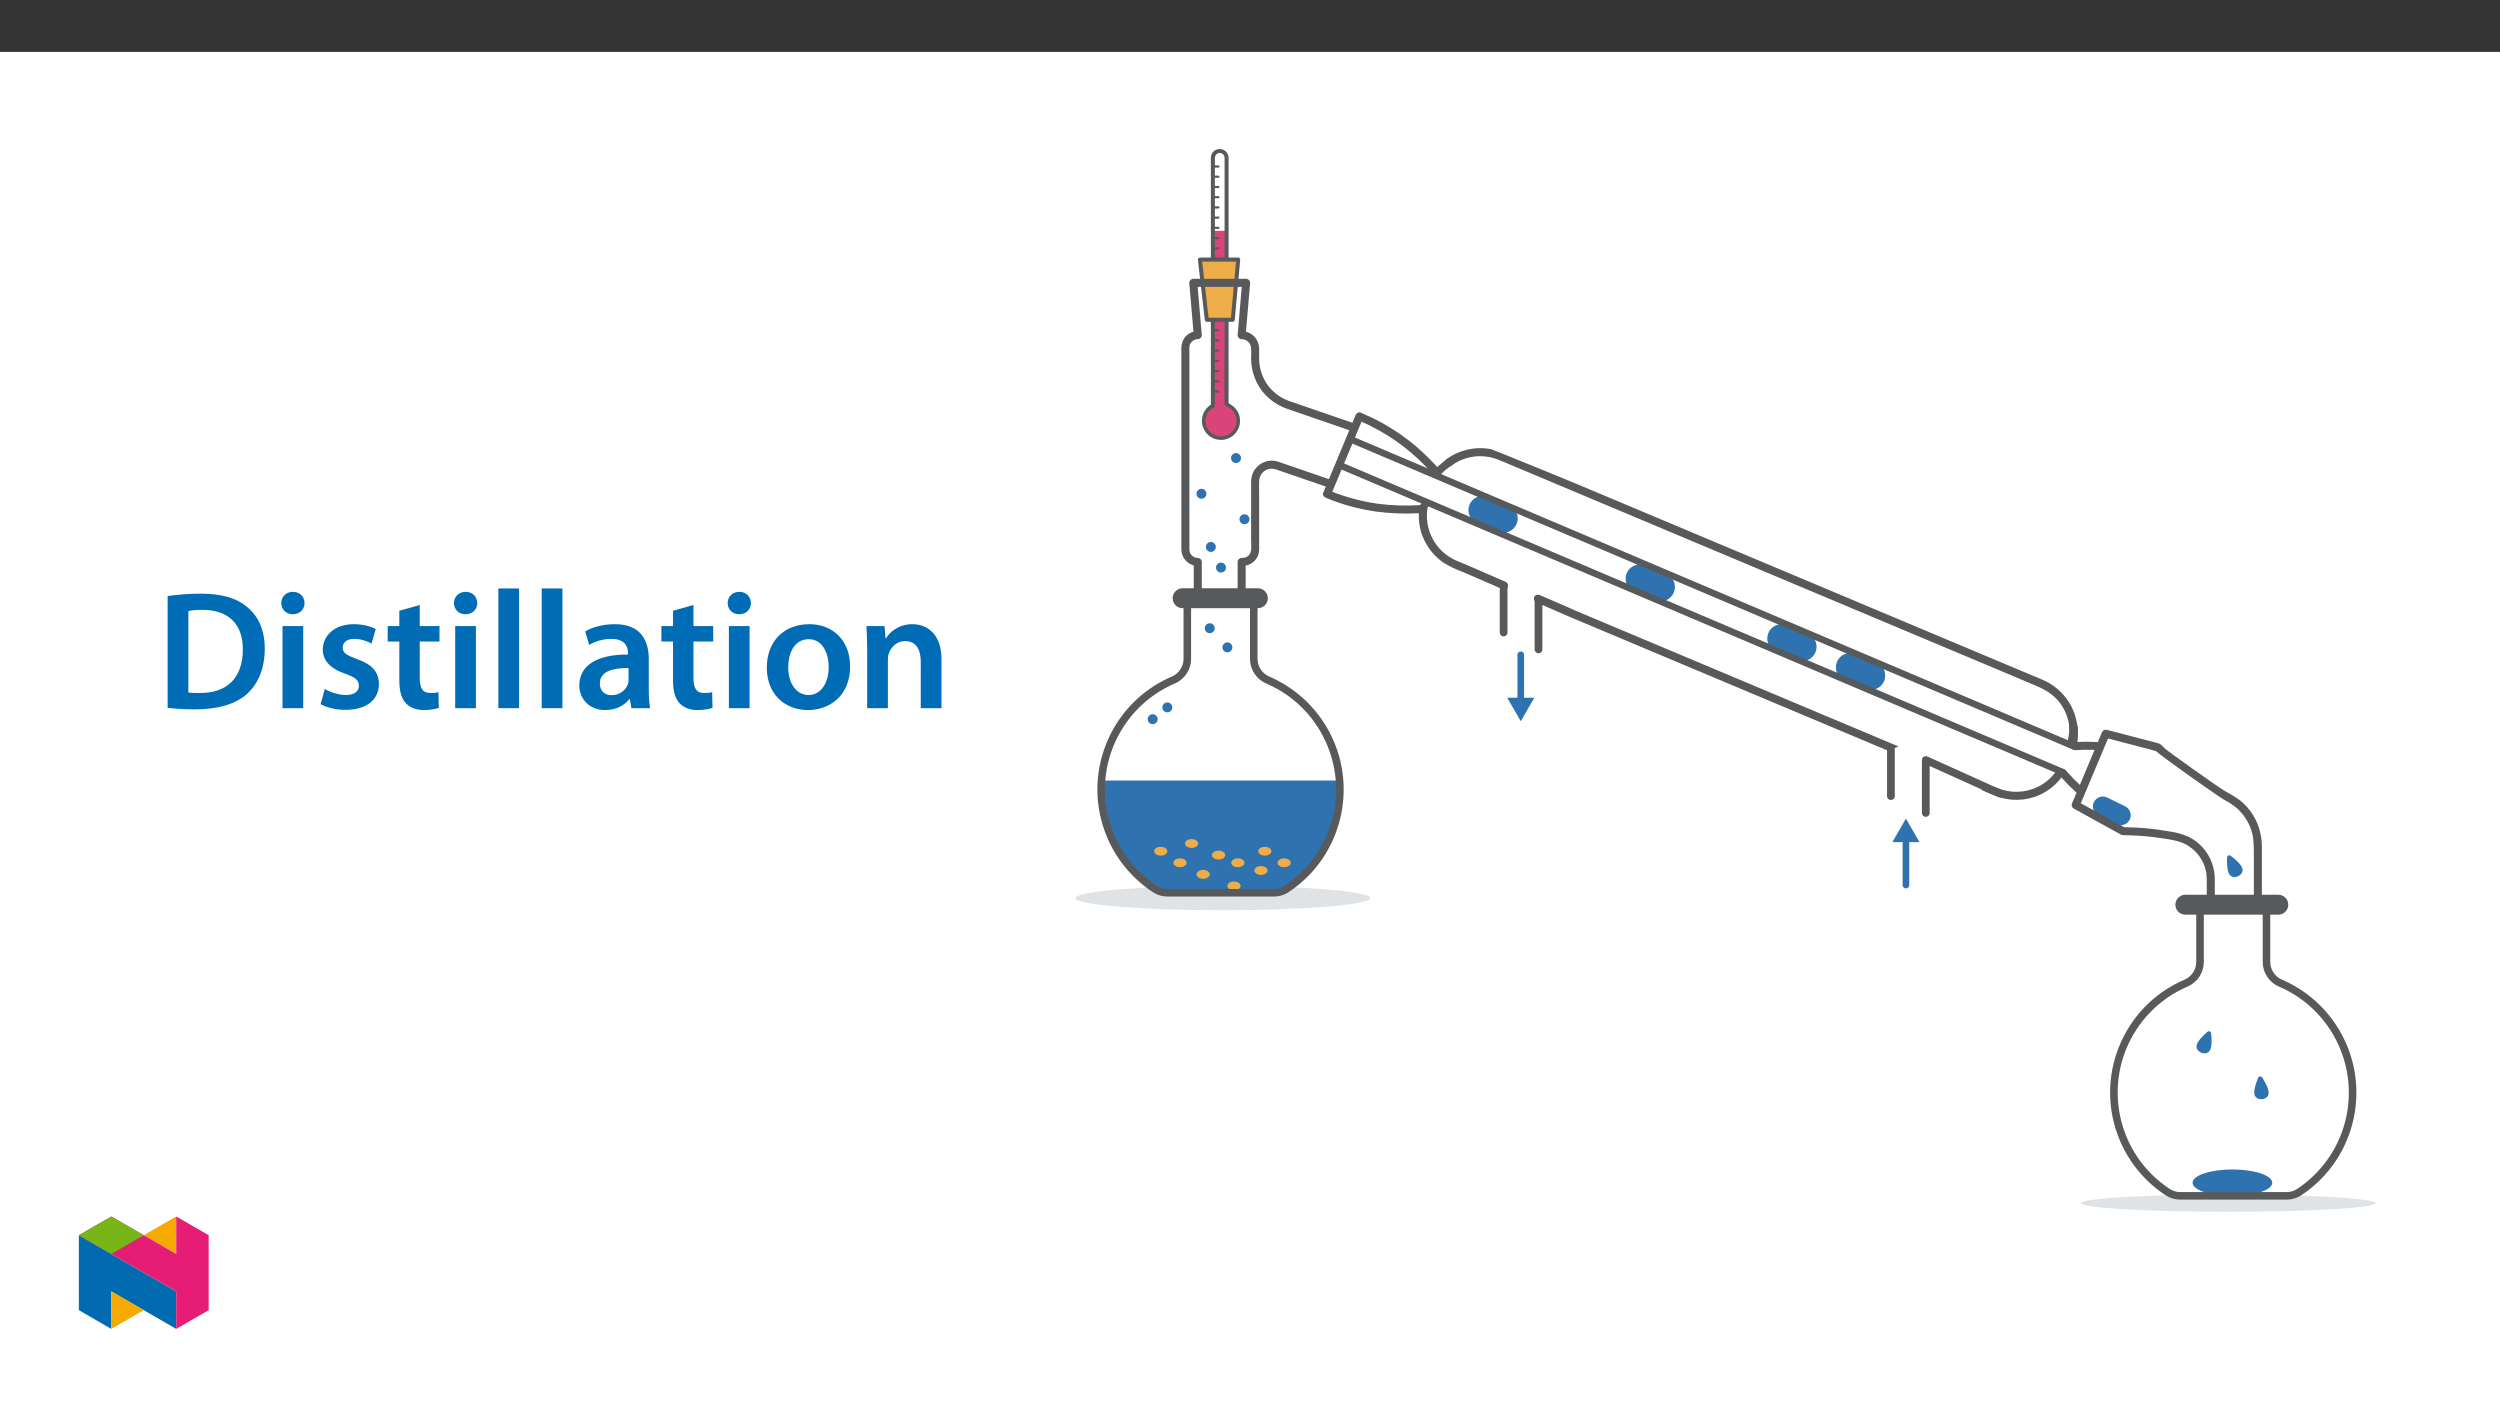 ﻿<?xml version="1.0" encoding="utf-8"?>
<svg xmlns="http://www.w3.org/2000/svg" xmlns:xlink="http://www.w3.org/1999/xlink" viewBox="0 0 960 540" version="1.1">
  <rect x="0" y="0" width="960" height="540" fill="#333333" stroke="none"/>
  <defs>
    <g>
      <symbol overflow="visible" id="glyph0-0">
        <path style="stroke:none;" d="M 0 0 L 32.375 0 L 32.375 -45.328 L 0 -45.328 Z M 16.188 -25.578 L 5.188 -42.094 L 27.188 -42.094 Z M 18.125 -22.656 L 29.141 -39.172 L 29.141 -6.156 Z M 5.188 -3.234 L 16.188 -19.75 L 27.188 -3.234 Z M 3.234 -39.172 L 14.25 -22.656 L 3.234 -6.156 Z M 3.234 -39.172 " />
      </symbol>
      <symbol overflow="visible" id="glyph0-1">
        <path style="stroke:none;" d="M 4.594 -0.125 C 7.25 0.188 10.75 0.453 15.344 0.453 C 23.828 0.453 30.75 -1.547 35.094 -5.5 C 39.234 -9.266 41.891 -15.016 41.891 -22.859 C 41.891 -30.234 39.297 -35.484 35.031 -38.922 C 31.016 -42.281 25.453 -43.969 17.281 -43.969 C 12.562 -43.969 8.156 -43.578 4.594 -43.062 Z M 12.562 -37.297 C 13.734 -37.562 15.469 -37.75 18 -37.75 C 27.969 -37.75 33.547 -32.188 33.469 -22.594 C 33.469 -11.531 27.328 -5.766 16.969 -5.828 C 15.344 -5.828 13.656 -5.828 12.562 -6.016 Z M 12.562 -37.297 " />
      </symbol>
      <symbol overflow="visible" id="glyph0-2">
        <path style="stroke:none;" d="M 12.234 0 L 12.234 -31.531 L 4.281 -31.531 L 4.281 0 Z M 8.281 -44.672 C 5.641 -44.672 3.812 -42.797 3.812 -40.344 C 3.812 -38.016 5.562 -36.062 8.219 -36.062 C 11 -36.062 12.75 -38.016 12.75 -40.344 C 12.688 -42.797 11 -44.672 8.281 -44.672 Z M 8.281 -44.672 " />
      </symbol>
      <symbol overflow="visible" id="glyph0-3">
        <path style="stroke:none;" d="M 2.328 -1.547 C 4.656 -0.266 8.094 0.641 11.906 0.641 C 20.266 0.641 24.734 -3.5 24.734 -9.266 C 24.672 -13.922 22.078 -16.828 16.312 -18.844 C 12.297 -20.328 10.812 -21.234 10.812 -23.25 C 10.812 -25.188 12.375 -26.609 15.219 -26.609 C 18 -26.609 20.594 -25.578 21.891 -24.797 L 23.5 -30.375 C 21.625 -31.406 18.578 -32.25 15.094 -32.25 C 7.766 -32.25 3.172 -27.969 3.172 -22.406 C 3.172 -18.641 5.703 -15.281 11.844 -13.203 C 15.734 -11.781 17.031 -10.75 17.031 -8.609 C 17.031 -6.547 15.469 -5.047 11.984 -5.047 C 9.125 -5.047 5.703 -6.281 3.953 -7.375 Z M 2.328 -1.547 " />
      </symbol>
      <symbol overflow="visible" id="glyph0-4">
        <path style="stroke:none;" d="M 5.562 -37.422 L 5.562 -31.531 L 1.094 -31.531 L 1.094 -25.578 L 5.562 -25.578 L 5.562 -10.75 C 5.562 -6.609 6.344 -3.688 8.094 -1.875 C 9.578 -0.266 11.984 0.719 14.953 0.719 C 17.422 0.719 19.547 0.328 20.719 -0.125 L 20.594 -6.156 C 19.688 -5.891 18.906 -5.828 17.484 -5.828 C 14.438 -5.828 13.406 -7.766 13.406 -11.656 L 13.406 -25.578 L 20.984 -25.578 L 20.984 -31.531 L 13.406 -31.531 L 13.406 -39.625 Z M 5.562 -37.422 " />
      </symbol>
      <symbol overflow="visible" id="glyph0-5">
        <path style="stroke:none;" d="M 4.281 0 L 12.234 0 L 12.234 -45.969 L 4.281 -45.969 Z M 4.281 0 " />
      </symbol>
      <symbol overflow="visible" id="glyph0-6">
        <path style="stroke:none;" d="M 28.75 -18.906 C 28.75 -25.828 25.828 -32.25 15.734 -32.25 C 10.75 -32.25 6.672 -30.891 4.344 -29.469 L 5.891 -24.281 C 8.031 -25.641 11.266 -26.609 14.375 -26.609 C 19.938 -26.609 20.781 -23.188 20.781 -21.109 L 20.781 -20.594 C 9.125 -20.656 2.078 -16.578 2.078 -8.672 C 2.078 -3.891 5.641 0.719 11.984 0.719 C 16.125 0.719 19.422 -1.031 21.297 -3.5 L 21.5 -3.5 L 22.078 0 L 29.266 0 C 28.875 -1.938 28.75 -4.734 28.75 -7.578 Z M 20.984 -11.078 C 20.984 -10.484 20.984 -9.906 20.781 -9.328 C 20 -7.062 17.734 -4.984 14.5 -4.984 C 11.984 -4.984 9.969 -6.406 9.969 -9.516 C 9.969 -14.312 15.344 -15.469 20.984 -15.406 Z M 20.984 -11.078 " />
      </symbol>
      <symbol overflow="visible" id="glyph0-7">
        <path style="stroke:none;" d="M 18.578 -32.25 C 9.062 -32.25 2.266 -25.906 2.266 -15.547 C 2.266 -5.375 9.188 0.719 18.062 0.719 C 26.094 0.719 34.25 -4.469 34.25 -16.062 C 34.25 -25.641 27.969 -32.25 18.578 -32.25 Z M 18.391 -26.484 C 23.828 -26.484 26.031 -20.781 26.031 -15.859 C 26.031 -9.453 22.859 -5.047 18.328 -5.047 C 13.531 -5.047 10.484 -9.641 10.484 -15.734 C 10.484 -20.984 12.75 -26.484 18.391 -26.484 Z M 18.391 -26.484 " />
      </symbol>
      <symbol overflow="visible" id="glyph0-8">
        <path style="stroke:none;" d="M 4.281 0 L 12.234 0 L 12.234 -18.578 C 12.234 -19.484 12.375 -20.469 12.625 -21.109 C 13.469 -23.5 15.672 -25.766 18.844 -25.766 C 23.188 -25.766 24.859 -22.344 24.859 -17.812 L 24.859 0 L 32.828 0 L 32.828 -18.719 C 32.828 -28.688 27.125 -32.25 21.625 -32.25 C 16.375 -32.25 12.953 -29.266 11.531 -26.812 L 11.328 -26.812 L 10.938 -31.531 L 4.016 -31.531 C 4.141 -28.812 4.281 -25.766 4.281 -22.141 Z M 4.281 0 " />
      </symbol>
    </g>
    <clipPath id="clip1">
      <path d="M 412.973 340 L 527 340 L 527 350 L 412.973 350 Z M 412.973 340 " />
    </clipPath>
    <clipPath id="clip2">
      <path d="M 799 458 L 912.207 458 L 912.207 465.328 L 799 465.328 Z M 799 458 " />
    </clipPath>
    <clipPath id="clip3">
      <path d="M 464 57.223 L 472 57.223 L 472 157 L 464 157 Z M 464 57.223 " />
    </clipPath>
    <clipPath id="clip4">
      <path d="M 30.277 474 L 68 474 L 68 510.301 L 30.277 510.301 Z M 30.277 474 " />
    </clipPath>
    <clipPath id="clip5">
      <path d="M 42 495 L 56 495 L 56 510.301 L 42 510.301 Z M 42 495 " />
    </clipPath>
    <clipPath id="clip6">
      <path d="M 55 467.125 L 68 467.125 L 68 482 L 55 482 Z M 55 467.125 " />
    </clipPath>
    <clipPath id="clip7">
      <path d="M 30.277 467.125 L 80.133 467.125 L 80.133 510.301 L 30.277 510.301 Z M 30.277 467.125 " />
    </clipPath>
    <clipPath id="clip8">
      <path d="M 30.277 467.125 L 56 467.125 L 56 482 L 30.277 482 Z M 30.277 467.125 " />
    </clipPath>
  </defs>
  <g id="surface1">
    <path style=" stroke:none;fill-rule:nonzero;fill:rgb(100%,100%,100%);fill-opacity:1;" d="M 0 559.926 L 960 559.926 L 960 19.926 L 0 19.926 Z M 0 559.926 " />
    <g clip-path="url(#clip1)" clip-rule="nonzero">
      <path style=" stroke:none;fill-rule:nonzero;fill:rgb(87.5%,89%,89.799%);fill-opacity:1;" d="M 469.562 340.191 C 500.816 340.191 526.152 342.281 526.152 344.863 C 526.152 347.441 500.816 349.531 469.562 349.531 C 438.309 349.531 412.973 347.441 412.973 344.863 C 412.973 342.281 438.309 340.191 469.562 340.191 " />
    </g>
    <g clip-path="url(#clip2)" clip-rule="nonzero">
      <path style=" stroke:none;fill-rule:nonzero;fill:rgb(87.5%,89%,89.799%);fill-opacity:1;" d="M 855.617 458.715 C 886.871 458.715 912.207 460.195 912.207 462.023 C 912.207 463.848 886.871 465.328 855.617 465.328 C 824.363 465.328 799.027 463.848 799.027 462.023 C 799.027 460.195 824.363 458.715 855.617 458.715 " />
    </g>
    <path style=" stroke:none;fill-rule:nonzero;fill:rgb(17.999%,45.099%,68.599%);fill-opacity:1;" d="M 804.051 308.016 C 804.977 306.117 807.266 305.332 809.168 306.258 L 816.039 309.617 C 817.938 310.543 818.727 312.836 817.797 314.73 C 816.871 316.629 814.582 317.418 812.684 316.492 L 805.809 313.133 C 803.91 312.207 803.121 309.914 804.051 308.016 " />
    <path style=" stroke:none;fill-rule:nonzero;fill:rgb(17.999%,45.099%,68.599%);fill-opacity:1;" d="M 564.273 193.844 C 565.406 191.012 568.625 189.633 571.457 190.766 L 579.348 193.926 C 582.18 195.059 583.559 198.273 582.426 201.105 C 581.293 203.938 578.078 205.316 575.242 204.184 L 567.352 201.027 C 564.52 199.891 563.141 196.676 564.273 193.844 " />
    <path style=" stroke:none;fill-rule:nonzero;fill:rgb(17.999%,45.099%,68.599%);fill-opacity:1;" d="M 624.625 220.195 C 625.758 217.359 628.973 215.984 631.805 217.117 L 639.699 220.273 C 642.531 221.41 643.91 224.621 642.773 227.457 C 641.641 230.289 638.426 231.668 635.594 230.535 L 627.699 227.375 C 624.867 226.242 623.492 223.027 624.625 220.195 " />
    <path style=" stroke:none;fill-rule:nonzero;fill:rgb(17.999%,45.099%,68.599%);fill-opacity:1;" d="M 679.023 243.145 C 680.156 240.309 683.375 238.934 686.207 240.066 L 694.098 243.223 C 696.93 244.355 698.309 247.574 697.176 250.406 C 696.043 253.238 692.828 254.617 689.992 253.484 L 682.102 250.324 C 679.27 249.191 677.891 245.977 679.023 243.145 " />
    <path style=" stroke:none;fill-rule:nonzero;fill:rgb(17.999%,45.099%,68.599%);fill-opacity:1;" d="M 705.375 254.195 C 706.508 251.359 709.723 249.984 712.555 251.117 L 720.449 254.273 C 723.281 255.41 724.66 258.621 723.523 261.457 C 722.391 264.289 719.176 265.668 716.344 264.535 L 708.449 261.375 C 705.617 260.242 704.242 257.027 705.375 254.195 " />
    <path style=" stroke:none;fill-rule:nonzero;fill:rgb(17.999%,45.099%,68.599%);fill-opacity:1;" d="M 857.25 449.074 C 865.699 449.074 872.551 451.359 872.551 454.176 C 872.551 456.992 865.699 459.277 857.25 459.277 C 848.801 459.277 841.949 456.992 841.949 454.176 C 841.949 451.359 848.801 449.074 857.25 449.074 " />
    <path style="fill:none;stroke-width:3;stroke-linecap:round;stroke-linejoin:miter;stroke:rgb(34.499%,34.9%,35.699%);stroke-opacity:1;stroke-miterlimit:10;" d="M -0.002 0.002 L 327.627 -139.102 " transform="matrix(0.85,0,0,-0.85,518.275,168.533)" />
    <path style="fill:none;stroke-width:3;stroke-linecap:round;stroke-linejoin:miter;stroke:rgb(34.499%,34.9%,35.699%);stroke-opacity:1;stroke-miterlimit:10;" d="M 0.002 -0.002 L 326.56 -138.646 " transform="matrix(0.85,0,0,-0.85,514.58,178.694)" />
    <path style="fill:none;stroke-width:3.5;stroke-linecap:round;stroke-linejoin:miter;stroke:rgb(34.499%,34.9%,35.699%);stroke-opacity:1;stroke-miterlimit:10;" d="M -0.002 0.001 L -0.002 -21.19 " transform="matrix(0.85,0,0,-0.85,726.111,287.692)" />
    <path style="fill:none;stroke-width:3.5;stroke-linecap:round;stroke-linejoin:miter;stroke:rgb(34.499%,34.9%,35.699%);stroke-opacity:1;stroke-miterlimit:10;" d="M -0.001 -0.001 L -0.001 -22.823 " transform="matrix(0.85,0,0,-0.85,739.505,292.773)" />
    <path style="fill:none;stroke-width:3.5;stroke-linecap:round;stroke-linejoin:miter;stroke:rgb(34.499%,34.9%,35.699%);stroke-opacity:1;stroke-miterlimit:10;" d="M 0.001 0.001 L 0.001 -21.19 " transform="matrix(0.85,0,0,-0.85,577.393,224.879)" />
    <path style="fill:none;stroke-width:3.5;stroke-linecap:round;stroke-linejoin:miter;stroke:rgb(34.499%,34.9%,35.699%);stroke-opacity:1;stroke-miterlimit:10;" d="M -0.002 -0.001 L -0.002 -22.823 " transform="matrix(0.85,0,0,-0.85,590.787,229.96)" />
    <path style="fill:none;stroke-width:3.5;stroke-linecap:round;stroke-linejoin:miter;stroke:rgb(34.499%,34.9%,35.699%);stroke-opacity:1;stroke-miterlimit:10;" d="M -0.001 0.001 L 33.689 -15.215 " transform="matrix(0.85,0,0,-0.85,739.505,291.849)" />
    <path style=" stroke:none;fill-rule:nonzero;fill:rgb(34.499%,34.9%,35.699%);fill-opacity:1;" d="M 555.348 176.434 L 551.566 179.59 L 552.57 183.066 C 552.57 183.066 553.383 181.48 557.77 178.469 C 562.152 175.461 556.859 175.559 555.348 176.434 " />
    <path style=" stroke:none;fill-rule:nonzero;fill:rgb(34.499%,34.9%,35.699%);fill-opacity:1;" d="M 794.461 277.941 C 794.715 280.125 794.562 282.336 794.004 284.457 C 793.082 287.23 797.699 285.383 797.699 285.383 C 797.699 285.383 798.355 280.664 797.566 277.941 C 796.777 275.223 794.461 277.941 794.461 277.941 " />
    <path style="fill:none;stroke-width:2;stroke-linecap:round;stroke-linejoin:round;stroke:rgb(34.499%,34.9%,35.699%);stroke-opacity:1;stroke-miterlimit:4;" d="M -0 0.001 C -3.599 -2.164 -4.761 -6.838 -2.597 -10.441 C -0.432 -14.039 4.246 -15.202 7.844 -13.037 C 11.443 -10.868 12.605 -6.194 10.441 -2.596 C 9.526 -1.084 8.12 0.07 6.452 0.658 " transform="matrix(0.85,0,0,-0.85,465.524,156.063)" />
    <path style="fill:none;stroke-width:3;stroke-linecap:round;stroke-linejoin:round;stroke:rgb(17.999%,45.099%,68.599%);stroke-opacity:1;stroke-miterlimit:4;" d="M 0.002 0.001 L 0.002 -21.171 " transform="matrix(0.85,0,0,-0.85,583.975,251.45)" />
    <path style=" stroke:none;fill-rule:nonzero;fill:rgb(17.999%,45.099%,68.599%);fill-opacity:1;" d="M 578.762 267.922 L 583.977 276.949 L 589.188 267.922 Z M 578.762 267.922 " />
    <path style="fill:none;stroke-width:3;stroke-linecap:round;stroke-linejoin:round;stroke:rgb(17.999%,45.099%,68.599%);stroke-opacity:1;stroke-miterlimit:4;" d="M -0 -0.001 L -0 21.175 " transform="matrix(0.85,0,0,-0.85,731.875,339.851)" />
    <path style=" stroke:none;fill-rule:nonzero;fill:rgb(17.999%,45.099%,68.599%);fill-opacity:1;" d="M 737.09 323.379 L 731.875 314.352 L 726.66 323.379 Z M 737.09 323.379 " />
    <path style=" stroke:none;fill-rule:nonzero;fill:rgb(17.999%,45.099%,68.599%);fill-opacity:1;" d="M 424.387 299.73 C 424.234 301.293 424.168 302.863 424.188 304.438 C 424.379 319.453 432.406 333.453 445.66 341.887 C 447.328 342.914 449.254 343.449 451.215 343.422 L 487.711 343.422 C 489.664 343.449 491.586 342.918 493.25 341.895 C 506.605 333.43 514.582 319.215 514.582 303.871 C 514.582 302.477 514.508 301.098 514.379 299.73 Z M 424.387 299.73 " />
    <path style=" stroke:none;fill-rule:nonzero;fill:rgb(85.5%,27.1%,47.499%);fill-opacity:1;" d="M 468.855 155.652 C 472.145 155.652 474.809 158.316 474.809 161.605 C 474.809 164.891 472.145 167.555 468.855 167.555 C 465.57 167.555 462.906 164.891 462.906 161.605 C 462.906 158.316 465.57 155.652 468.855 155.652 " />
    <path style=" stroke:none;fill-rule:nonzero;fill:rgb(85.5%,27.1%,47.499%);fill-opacity:1;" d="M 466.086 88.633 L 470.703 88.633 L 470.703 160.68 L 466.086 160.68 Z M 466.086 88.633 " />
    <g clip-path="url(#clip3)" clip-rule="nonzero">
      <path style=" stroke:none;fill-rule:nonzero;fill:rgb(34.499%,34.9%,35.699%);fill-opacity:1;" d="M 470.234 61.148 L 470.234 126.422 C 470.234 129.707 470.109 151.25 470.223 155.645 C 470.449 155.434 470.746 155.32 471.055 155.328 C 471.312 155.324 471.566 155.402 471.781 155.551 L 471.781 61.008 C 471.809 60.422 471.715 59.832 471.512 59.281 C 470.754 57.547 468.734 56.754 466.996 57.512 C 466.316 57.809 465.75 58.32 465.383 58.969 C 465.051 59.684 464.906 60.473 464.973 61.254 C 464.973 61.375 464.973 155.941 464.973 156.062 C 464.992 156.488 465.355 156.82 465.781 156.797 C 466.18 156.781 466.496 156.461 466.516 156.062 C 466.516 155.941 466.516 61.371 466.516 61.246 C 466.383 60.465 466.648 59.668 467.227 59.121 C 468.055 58.496 469.23 58.664 469.855 59.492 C 470.066 59.77 470.195 60.105 470.227 60.453 C 470.246 60.684 470.234 60.918 470.234 61.148 " />
    </g>
    <path style=" stroke:none;fill-rule:nonzero;fill:rgb(100%,100%,100%);fill-opacity:1;" d="M 463.41 122.617 L 460.762 99.68 L 475.473 99.68 L 473.383 122.617 Z M 463.41 122.617 " />
    <path style=" stroke:none;fill-rule:nonzero;fill:rgb(93.3%,67.799%,28.6%);fill-opacity:1;" d="M 463.316 122.809 L 460.762 99.715 L 474.965 99.715 L 472.949 122.809 Z M 463.316 122.809 " />
    <path style=" stroke:none;fill-rule:nonzero;fill:rgb(93.3%,67.799%,28.6%);fill-opacity:1;" d="M 462.008 334.047 C 463.41 334.047 464.543 334.809 464.543 335.75 C 464.543 336.688 463.41 337.449 462.008 337.449 C 460.609 337.449 459.473 336.688 459.473 335.75 C 459.473 334.809 460.609 334.047 462.008 334.047 " />
    <path style=" stroke:none;fill-rule:nonzero;fill:rgb(93.3%,67.799%,28.6%);fill-opacity:1;" d="M 473.855 338.492 C 475.258 338.492 476.391 339.254 476.391 340.191 C 476.391 341.129 475.258 341.891 473.855 341.891 C 472.457 341.891 471.32 341.129 471.32 340.191 C 471.32 339.254 472.457 338.492 473.855 338.492 " />
    <path style=" stroke:none;fill-rule:nonzero;fill:rgb(93.3%,67.799%,28.6%);fill-opacity:1;" d="M 484.223 332.566 C 485.621 332.566 486.758 333.328 486.758 334.266 C 486.758 335.207 485.621 335.969 484.223 335.969 C 482.824 335.969 481.688 335.207 481.688 334.266 C 481.688 333.328 482.824 332.566 484.223 332.566 " />
    <path style=" stroke:none;fill-rule:nonzero;fill:rgb(93.3%,67.799%,28.6%);fill-opacity:1;" d="M 485.703 325.164 C 487.105 325.164 488.238 325.926 488.238 326.863 C 488.238 327.801 487.105 328.562 485.703 328.562 C 484.305 328.562 483.168 327.801 483.168 326.863 C 483.168 325.926 484.305 325.164 485.703 325.164 " />
    <path style=" stroke:none;fill-rule:nonzero;fill:rgb(93.3%,67.799%,28.6%);fill-opacity:1;" d="M 493.109 329.605 C 494.508 329.605 495.645 330.367 495.645 331.305 C 495.645 332.246 494.508 333.004 493.109 333.004 C 491.707 333.004 490.574 332.246 490.574 331.305 C 490.574 330.367 491.707 329.605 493.109 329.605 " />
    <path style=" stroke:none;fill-rule:nonzero;fill:rgb(93.3%,67.799%,28.6%);fill-opacity:1;" d="M 457.566 322.199 C 458.965 322.199 460.102 322.961 460.102 323.902 C 460.102 324.84 458.965 325.602 457.566 325.602 C 456.164 325.602 455.031 324.84 455.031 323.902 C 455.031 322.961 456.164 322.199 457.566 322.199 " />
    <path style=" stroke:none;fill-rule:nonzero;fill:rgb(93.3%,67.799%,28.6%);fill-opacity:1;" d="M 445.719 325.164 C 447.117 325.164 448.254 325.926 448.254 326.863 C 448.254 327.801 447.117 328.562 445.719 328.562 C 444.32 328.562 443.184 327.801 443.184 326.863 C 443.184 325.926 444.32 325.164 445.719 325.164 " />
    <path style=" stroke:none;fill-rule:nonzero;fill:rgb(93.3%,67.799%,28.6%);fill-opacity:1;" d="M 475.336 329.605 C 476.738 329.605 477.875 330.367 477.875 331.305 C 477.875 332.246 476.738 333.004 475.336 333.004 C 473.938 333.004 472.801 332.246 472.801 331.305 C 472.801 330.367 473.938 329.605 475.336 329.605 " />
    <path style=" stroke:none;fill-rule:nonzero;fill:rgb(93.3%,67.799%,28.6%);fill-opacity:1;" d="M 467.934 326.645 C 469.332 326.645 470.469 327.406 470.469 328.344 C 470.469 329.281 469.332 330.043 467.934 330.043 C 466.531 330.043 465.398 329.281 465.398 328.344 C 465.398 327.406 466.531 326.645 467.934 326.645 " />
    <path style=" stroke:none;fill-rule:nonzero;fill:rgb(93.3%,67.799%,28.6%);fill-opacity:1;" d="M 453.125 329.605 C 454.523 329.605 455.66 330.367 455.66 331.305 C 455.66 332.246 454.523 333.004 453.125 333.004 C 451.723 333.004 450.586 332.246 450.586 331.305 C 450.586 330.367 451.723 329.605 453.125 329.605 " />
    <path style=" stroke:none;fill-rule:nonzero;fill:rgb(34.499%,34.9%,35.699%);fill-opacity:1;" d="M 700.945 274.84 C 694.18 271.992 687.414 269.148 680.648 266.305 L 658.848 257.141 L 637.73 248.262 L 619.469 240.586 L 606.012 234.93 C 603.867 234.027 593.426 229.344 591.246 228.523 C 591.152 228.488 591.059 228.441 590.961 228.402 C 590.141 228.18 589.293 228.664 589.062 229.484 C 588.855 230.301 589.332 231.141 590.141 231.383 C 591.59 231.992 601.355 236.297 602.805 236.906 L 614.438 241.797 L 631.43 248.941 L 651.629 257.434 L 673.18 266.492 L 693.891 275.199 C 699.895 277.723 705.902 280.246 711.906 282.773 L 725.074 288.309 L 729.008 286.637 L 717.805 281.926 Z M 700.945 274.84 " />
    <path style=" stroke:none;fill-rule:nonzero;fill:rgb(34.499%,34.9%,35.699%);fill-opacity:1;" d="M 865.473 343.59 L 850.48 343.59 L 850.48 339.113 C 850.508 338.016 850.48 336.914 850.395 335.82 C 850.004 331.887 848.355 328.188 845.688 325.27 C 844.227 323.676 842.484 322.367 840.551 321.402 C 838.281 320.379 835.879 319.684 833.418 319.332 C 827.562 318.258 821.625 317.691 815.672 317.637 C 810.484 314.773 805.293 311.91 800.105 309.047 L 799.027 308.449 C 799.027 308.449 809.258 284.129 809.492 283.57 L 825.891 287.855 C 826.516 288.02 827.23 288.305 827.922 288.441 C 829.914 290.41 852.098 306.039 854.141 307.164 C 855.805 308.012 857.371 309.035 858.812 310.223 C 861.43 312.508 863.387 315.449 864.48 318.746 C 865.512 321.895 865.473 325.031 865.473 328.281 Z M 874.922 343.59 L 868.562 343.59 L 868.562 325.395 C 868.602 321.688 867.766 318.02 866.129 314.691 C 864.934 312.316 863.32 310.176 861.367 308.371 C 859.152 306.328 856.555 304.996 853.957 303.52 C 852.391 302.633 832.773 288.801 831.254 287.367 C 830.473 286.633 829.746 285.578 828.637 285.43 C 829.402 285.531 829.031 285.488 828.852 285.434 C 827.602 285.043 826.301 284.77 825.035 284.438 L 812.359 281.129 L 809.008 280.25 C 808.188 280.051 807.355 280.523 807.109 281.332 C 806.598 282.543 806.086 283.754 805.578 284.969 C 802.73 284.793 799.875 284.789 797.027 284.953 C 795.051 285.07 795.035 288.16 797.027 288.047 C 799.465 287.902 801.898 287.852 804.328 287.941 L 803.211 290.598 C 801.695 294.199 800.18 297.801 798.664 301.402 C 796.832 299.695 795.105 297.879 793.426 296.004 C 793.379 295.953 793.328 295.902 793.277 295.859 C 793.375 295.676 790.488 294.609 790.227 295.055 C 789.926 295.566 789.59 296.082 789.199 296.617 C 787.441 298.973 785.148 300.875 782.512 302.172 C 777.516 304.586 771.711 304.688 766.629 302.449 L 760.59 303.238 C 762.371 303.988 764.156 304.738 765.938 305.488 C 771.504 307.789 777.773 307.695 783.266 305.223 C 786.496 303.762 789.316 301.523 791.469 298.703 C 791.504 298.656 791.539 298.609 791.574 298.562 C 793.414 300.609 795.359 302.559 797.402 304.402 C 797.277 304.703 797.152 305 797.027 305.301 C 796.543 306.445 796.062 307.586 795.582 308.727 C 795.398 309.402 795.688 310.121 796.293 310.473 L 810.938 318.555 C 811.938 319.105 812.934 319.656 813.93 320.207 C 814.113 320.305 814.289 320.414 814.473 320.504 C 815.043 320.715 815.652 320.793 816.258 320.73 C 817.195 320.742 818.133 320.77 819.07 320.809 C 822.621 320.949 826.156 321.289 829.668 321.82 C 832.688 322.281 835.984 322.641 838.773 323.969 C 843.285 326.113 846.449 330.344 847.234 335.281 C 847.414 336.949 847.465 338.625 847.391 340.301 L 847.391 343.59 L 839.125 343.59 C 837.016 343.613 835.324 345.344 835.348 347.457 C 835.371 349.531 837.051 351.207 839.125 351.23 L 874.918 351.23 C 877.031 351.207 878.723 349.477 878.695 347.367 C 878.672 345.289 876.996 343.613 874.918 343.59 Z M 874.922 343.59 " />
    <path style=" stroke:none;fill-rule:nonzero;fill:rgb(34.499%,34.9%,35.699%);fill-opacity:1;" d="M 784.355 261.051 C 783.805 260.82 783.254 260.586 782.703 260.355 L 770.633 255.281 L 749.461 246.383 L 722.285 234.961 L 692.203 222.312 L 662.312 209.746 L 635.793 198.598 L 615.547 190.086 C 611.957 188.578 608.363 187.066 604.773 185.559 C 604.441 185.418 573.328 172.633 572.52 172.477 C 566.559 171.34 560.395 172.723 555.496 176.301 C 553.91 177.465 555.449 180.148 557.059 178.969 C 561.402 175.695 566.953 174.457 572.277 175.574 C 573.32 175.828 574.352 176.145 575.355 176.516 C 581.711 179.199 602.758 188.035 602.992 188.133 C 605.223 189.082 607.465 190.016 609.699 190.957 L 627.129 198.281 L 651.902 208.695 L 681.242 221.031 L 711.605 233.793 L 740.285 245.852 L 763.758 255.719 L 779.211 262.215 C 783.449 263.996 787.305 265.496 790.418 269.184 C 792.852 272.109 794.336 275.715 794.668 279.508 C 794.844 281.473 797.934 281.492 797.758 279.508 C 797.082 271.34 791.914 264.227 784.355 261.051 " />
    <path style=" stroke:none;fill-rule:nonzero;fill:rgb(34.499%,34.9%,35.699%);fill-opacity:1;" d="M 474.031 107.062 L 462.379 107.062 C 462.207 105.559 462.035 104.059 461.863 102.559 C 461.785 101.855 461.703 101.152 461.621 100.453 L 474.629 100.453 Z M 472.875 119.883 L 472.68 122.016 L 464.094 122.016 C 463.641 118.059 463.188 114.105 462.734 110.152 L 473.754 110.152 C 473.461 113.395 473.168 116.641 472.875 119.883 M 577.953 223.336 C 576.039 222.531 565.812 218.031 563.898 217.227 L 560.203 215.672 C 559.887 215.539 559.57 215.406 559.254 215.273 L 559.191 215.246 C 559.148 215.227 558.688 215.02 558.59 214.973 C 558.34 214.852 558.09 214.727 557.844 214.594 C 550.707 210.789 546.816 202.832 548.199 194.859 C 548.379 193.906 551.43 193.285 551.066 193.012 C 550.902 192.953 548.453 192.176 548.297 192.086 C 548.242 192.047 546.613 191.414 546.449 192.086 C 546.371 192.406 545.527 193.934 545.234 193.961 C 539.816 194.312 534.379 194.133 528.996 193.426 C 523.043 192.574 517.207 191.035 511.605 188.844 C 511.738 188.523 514.582 181.695 515.273 180.043 C 517.195 175.434 522.621 162.406 522.82 161.934 C 531.902 165.906 540.133 171.594 547.059 178.688 C 548.355 180.016 549.586 181.402 550.824 182.785 C 552.152 184.27 554.332 182.074 553.008 180.598 C 550.176 177.359 547.129 174.32 543.883 171.496 C 539.734 167.969 535.234 164.867 530.457 162.25 C 527.844 160.832 525.156 159.559 522.41 158.426 C 521.574 158.078 520.797 158.816 520.512 159.504 C 520.113 160.453 519.719 161.406 519.32 162.355 L 517.625 161.77 L 500.23 155.777 C 498.594 155.211 496.953 154.648 495.312 154.082 C 492.191 153.027 489.43 151.121 487.336 148.586 C 484.805 145.422 483.453 141.477 483.516 137.43 C 483.516 136.242 483.539 135.059 483.516 133.875 C 483.496 131.414 482.148 129.152 479.992 127.961 C 479.504 127.703 478.988 127.504 478.453 127.367 C 478.914 121.945 479.379 116.523 479.844 111.102 C 479.914 110.27 479.984 109.438 480.055 108.605 C 480.047 107.758 479.363 107.07 478.512 107.062 L 475.578 107.062 C 475.715 105.57 475.848 104.074 475.984 102.582 C 476.07 101.613 476.156 100.648 476.246 99.68 C 476.242 99.254 475.898 98.91 475.473 98.906 L 460.762 98.906 C 460.336 98.91 459.992 99.254 459.988 99.68 C 460.27 102.141 460.555 104.602 460.836 107.062 L 458.227 107.062 C 457.375 107.066 456.688 107.754 456.68 108.605 C 457.184 114.473 457.684 120.336 458.184 126.203 L 458.285 127.383 C 456.617 127.836 455.211 128.953 454.387 130.473 C 453.812 131.699 453.555 133.047 453.637 134.398 L 453.637 163.562 C 453.664 164.414 454.383 165.082 455.234 165.055 C 456.047 165.023 456.695 164.375 456.727 163.562 L 456.727 135.176 C 456.68 134.43 456.691 133.684 456.762 132.941 C 457.031 131.391 458.371 130.254 459.945 130.242 C 460.793 130.238 461.484 129.547 461.488 128.699 C 460.988 122.832 460.484 116.969 459.984 111.102 C 459.957 110.785 459.93 110.469 459.902 110.152 L 461.188 110.152 L 462.305 119.91 C 462.418 120.871 462.527 121.828 462.637 122.785 C 462.645 122.859 462.66 122.93 462.688 122.996 C 462.758 123.336 463.062 123.574 463.41 123.559 L 473.383 123.559 C 473.809 123.551 474.148 123.211 474.156 122.785 C 474.539 118.574 474.918 114.363 475.297 110.152 L 476.832 110.152 L 475.461 126.203 L 475.246 128.699 C 475.254 129.547 475.941 130.234 476.793 130.242 C 478.605 130.258 480.137 131.586 480.398 133.383 C 480.492 134.633 480.5 135.891 480.426 137.141 C 480.344 141.316 481.512 145.422 483.773 148.93 C 486.273 152.668 489.93 155.488 494.18 156.957 C 495.371 157.375 496.562 157.777 497.754 158.188 L 514.734 164.039 L 518.133 165.207 C 517.527 166.66 516.922 168.109 516.316 169.562 C 514.312 174.371 512.305 179.184 510.301 183.996 L 501.621 181.004 L 492.578 177.891 C 492.004 177.691 491.43 177.484 490.852 177.293 C 488.426 176.488 485.758 176.906 483.691 178.41 C 481.652 179.918 480.441 182.297 480.426 184.832 C 480.418 185.461 480.426 186.09 480.426 186.719 L 480.426 207.309 C 480.426 209.164 480.914 211.98 479.402 213.379 C 478.684 214.004 477.742 214.316 476.793 214.246 C 475.945 214.258 475.258 214.941 475.246 215.789 L 475.246 225.902 L 461.488 225.902 L 461.488 215.789 C 461.477 214.941 460.793 214.258 459.945 214.246 C 458.133 214.215 456.691 212.723 456.723 210.914 C 456.723 210.875 456.727 210.84 456.727 210.801 C 456.723 209.977 456.727 209.148 456.727 208.324 L 456.727 162.254 C 456.695 161.402 455.98 160.734 455.129 160.762 C 454.316 160.793 453.664 161.441 453.637 162.254 L 453.637 208.199 C 453.637 209.105 453.621 210.016 453.637 210.922 C 453.648 213.828 455.594 216.371 458.398 217.141 L 458.398 225.902 L 454.113 225.902 C 452.004 225.902 450.293 227.613 450.293 229.723 C 450.293 231.648 451.727 233.273 453.637 233.516 L 456.727 233.547 L 480.426 233.547 L 483.516 233.516 C 485.609 233.25 487.094 231.34 486.828 229.246 C 486.586 227.336 484.965 225.902 483.039 225.902 L 478.336 225.902 L 478.336 217.184 C 480.551 216.789 482.383 215.246 483.148 213.133 C 483.453 212.152 483.578 211.125 483.516 210.098 L 483.516 190.184 C 483.516 188.281 483.422 186.348 483.527 184.445 C 483.711 182.176 485.434 180.336 487.688 180.004 C 488.711 179.926 489.738 180.094 490.684 180.5 L 498.523 183.199 L 509.113 186.848 C 508.773 187.66 508.438 188.469 508.102 189.277 C 507.754 190.117 508.492 190.895 509.18 191.18 C 515.363 193.754 521.855 195.527 528.488 196.449 C 533.914 197.172 539.391 197.383 544.852 197.074 C 544.699 200.062 545.172 203.055 546.246 205.852 C 547.848 210.012 550.68 213.586 554.359 216.105 C 556.656 217.508 559.086 218.676 561.617 219.594 L 577.133 226.312 C 577.953 226.535 578.801 226.055 579.031 225.234 C 579.238 224.414 578.762 223.578 577.953 223.336 " />
    <path style=" stroke:none;fill-rule:nonzero;fill:rgb(34.499%,34.9%,35.699%);fill-opacity:1;" d="M 487.352 259.781 C 484.629 258.598 482.879 255.906 482.895 252.938 L 482.895 229.879 C 481.926 229.809 480.957 229.75 479.992 229.684 L 479.992 252.938 C 479.973 257.066 482.418 260.805 486.203 262.449 C 508.711 272.105 519.129 298.184 509.469 320.691 C 506.039 328.68 500.34 335.484 493.078 340.262 C 491.902 341.004 490.539 341.391 489.148 341.367 L 448.379 341.367 C 446.988 341.391 445.617 341.004 444.445 340.254 C 423.949 326.93 418.137 299.512 431.465 279.02 C 436.246 271.66 443.109 265.891 451.18 262.445 C 454.961 260.801 457.402 257.062 457.379 252.938 L 457.379 228.594 C 456.414 228.566 455.445 228.551 454.477 228.527 L 454.477 252.938 C 454.496 255.902 452.746 258.594 450.031 259.777 C 426.078 270.016 414.961 297.734 425.199 321.684 C 428.871 330.273 435.012 337.578 442.84 342.676 C 444.488 343.738 446.418 344.297 448.379 344.27 L 489.148 344.27 C 491.109 344.297 493.031 343.742 494.676 342.684 C 516.48 328.344 522.535 299.043 508.195 277.238 C 503.105 269.504 495.859 263.434 487.352 259.781 " />
    <path style=" stroke:none;fill-rule:nonzero;fill:rgb(34.499%,34.9%,35.699%);fill-opacity:1;" d="M 876.234 376.168 C 873.516 374.984 871.762 372.293 871.777 369.328 L 871.777 348.445 L 868.875 348.445 L 868.875 369.328 C 868.855 373.453 871.301 377.195 875.086 378.836 C 897.598 388.496 908.012 414.574 898.352 437.082 C 894.926 445.07 889.223 451.871 881.961 456.648 C 880.789 457.395 879.426 457.777 878.035 457.754 L 837.266 457.754 C 835.871 457.777 834.504 457.391 833.328 456.641 C 812.836 443.316 807.023 415.902 820.348 395.406 C 825.133 388.051 831.992 382.281 840.062 378.832 C 843.848 377.191 846.285 373.453 846.266 369.328 L 846.266 348.445 L 843.363 348.445 L 843.363 369.328 C 843.383 372.289 841.633 374.98 838.914 376.164 C 814.965 386.402 803.848 414.121 814.086 438.074 C 817.758 446.664 823.895 453.969 831.723 459.062 C 833.375 460.129 835.301 460.684 837.266 460.656 L 878.035 460.656 C 879.992 460.684 881.914 460.129 883.562 459.07 C 905.367 444.734 911.418 415.43 897.078 393.629 C 891.992 385.891 884.742 379.82 876.234 376.168 Z M 876.234 376.168 " />
    <path style=" stroke:none;fill-rule:nonzero;fill:rgb(17.999%,45.099%,68.599%);fill-opacity:1;" d="M 461.363 187.699 C 462.418 187.699 463.273 188.555 463.273 189.613 C 463.273 190.668 462.418 191.523 461.363 191.523 C 460.309 191.523 459.449 190.668 459.449 189.613 C 459.449 188.555 460.309 187.699 461.363 187.699 " />
    <path style=" stroke:none;fill-rule:nonzero;fill:rgb(17.999%,45.099%,68.599%);fill-opacity:1;" d="M 474.629 173.984 C 475.684 173.984 476.543 174.84 476.543 175.898 C 476.543 176.953 475.684 177.812 474.629 177.812 C 473.574 177.812 472.715 176.953 472.715 175.898 C 472.715 174.84 473.574 173.984 474.629 173.984 " />
    <path style=" stroke:none;fill-rule:nonzero;fill:rgb(17.999%,45.099%,68.599%);fill-opacity:1;" d="M 477.871 197.477 C 478.93 197.477 479.785 198.332 479.785 199.387 C 479.785 200.445 478.93 201.301 477.871 201.301 C 476.816 201.301 475.961 200.445 475.961 199.387 C 475.961 198.332 476.816 197.477 477.871 197.477 " />
    <path style=" stroke:none;fill-rule:nonzero;fill:rgb(17.999%,45.099%,68.599%);fill-opacity:1;" d="M 464.973 208.113 C 466.027 208.113 466.883 208.969 466.883 210.027 C 466.883 211.082 466.027 211.941 464.973 211.941 C 463.914 211.941 463.059 211.082 463.059 210.027 C 463.059 208.969 463.914 208.113 464.973 208.113 " />
    <path style=" stroke:none;fill-rule:nonzero;fill:rgb(17.999%,45.099%,68.599%);fill-opacity:1;" d="M 468.855 216.035 C 469.914 216.035 470.77 216.891 470.77 217.945 C 470.77 219.004 469.914 219.859 468.855 219.859 C 467.801 219.859 466.945 219.004 466.945 217.945 C 466.945 216.891 467.801 216.035 468.855 216.035 " />
    <path style=" stroke:none;fill-rule:nonzero;fill:rgb(17.999%,45.099%,68.599%);fill-opacity:1;" d="M 464.547 239.324 C 465.602 239.324 466.457 240.18 466.457 241.234 C 466.457 242.293 465.602 243.148 464.547 243.148 C 463.488 243.148 462.633 242.293 462.633 241.234 C 462.633 240.18 463.488 239.324 464.547 239.324 " />
    <path style=" stroke:none;fill-rule:nonzero;fill:rgb(17.999%,45.099%,68.599%);fill-opacity:1;" d="M 471.32 246.676 C 472.375 246.676 473.234 247.531 473.234 248.59 C 473.234 249.645 472.375 250.5 471.32 250.5 C 470.266 250.5 469.41 249.645 469.41 248.59 C 469.41 247.531 470.266 246.676 471.32 246.676 " />
    <path style=" stroke:none;fill-rule:nonzero;fill:rgb(17.999%,45.099%,68.599%);fill-opacity:1;" d="M 448.254 269.727 C 449.309 269.727 450.168 270.582 450.168 271.637 C 450.168 272.695 449.309 273.551 448.254 273.551 C 447.199 273.551 446.344 272.695 446.344 271.637 C 446.344 270.582 447.199 269.727 448.254 269.727 " />
    <path style=" stroke:none;fill-rule:nonzero;fill:rgb(17.999%,45.099%,68.599%);fill-opacity:1;" d="M 442.641 274.254 C 443.695 274.254 444.551 275.109 444.551 276.168 C 444.551 277.223 443.695 278.078 442.641 278.078 C 441.582 278.078 440.727 277.223 440.727 276.168 C 440.727 275.109 441.582 274.254 442.641 274.254 " />
    <path style="fill:none;stroke-width:1;stroke-linecap:round;stroke-linejoin:round;stroke:rgb(34.499%,34.9%,35.699%);stroke-opacity:1;stroke-miterlimit:4;" d="M 0 -0.002 L 2.091 -0.002 " transform="matrix(0.85,0,0,-0.85,466.086,63.928)" />
    <path style="fill:none;stroke-width:1;stroke-linecap:round;stroke-linejoin:round;stroke:rgb(34.499%,34.9%,35.699%);stroke-opacity:1;stroke-miterlimit:4;" d="M 0 0.001 L 2.091 0.001 " transform="matrix(0.85,0,0,-0.85,466.086,67.856)" />
    <path style="fill:none;stroke-width:1;stroke-linecap:round;stroke-linejoin:round;stroke:rgb(34.499%,34.9%,35.699%);stroke-opacity:1;stroke-miterlimit:4;" d="M 0 -0 L 2.091 -0 " transform="matrix(0.85,0,0,-0.85,466.086,71.785)" />
    <path style="fill:none;stroke-width:1;stroke-linecap:round;stroke-linejoin:round;stroke:rgb(34.499%,34.9%,35.699%);stroke-opacity:1;stroke-miterlimit:4;" d="M 0 0.002 L 2.091 0.002 " transform="matrix(0.85,0,0,-0.85,466.086,75.713)" />
    <path style="fill:none;stroke-width:1;stroke-linecap:round;stroke-linejoin:round;stroke:rgb(34.499%,34.9%,35.699%);stroke-opacity:1;stroke-miterlimit:4;" d="M 0 0.001 L 2.091 0.001 " transform="matrix(0.85,0,0,-0.85,466.086,79.641)" />
    <path style="fill:none;stroke-width:1;stroke-linecap:round;stroke-linejoin:round;stroke:rgb(34.499%,34.9%,35.699%);stroke-opacity:1;stroke-miterlimit:4;" d="M 0 -0.001 L 2.091 -0.001 " transform="matrix(0.85,0,0,-0.85,466.086,83.569)" />
    <path style="fill:none;stroke-width:1;stroke-linecap:round;stroke-linejoin:round;stroke:rgb(34.499%,34.9%,35.699%);stroke-opacity:1;stroke-miterlimit:4;" d="M 0 0.002 L 2.091 0.002 " transform="matrix(0.85,0,0,-0.85,466.086,87.498)" />
    <path style="fill:none;stroke-width:1;stroke-linecap:round;stroke-linejoin:round;stroke:rgb(34.499%,34.9%,35.699%);stroke-opacity:1;stroke-miterlimit:4;" d="M 0 0 L 2.091 0 " transform="matrix(0.85,0,0,-0.85,466.086,91.426)" />
    <path style="fill:none;stroke-width:1;stroke-linecap:round;stroke-linejoin:round;stroke:rgb(34.499%,34.9%,35.699%);stroke-opacity:1;stroke-miterlimit:4;" d="M 0 -0.002 L 2.091 -0.002 " transform="matrix(0.85,0,0,-0.85,466.086,95.354)" />
    <path style="fill:none;stroke-width:1;stroke-linecap:round;stroke-linejoin:round;stroke:rgb(34.499%,34.9%,35.699%);stroke-opacity:1;stroke-miterlimit:4;" d="M 0 0.001 L 2.091 0.001 " transform="matrix(0.85,0,0,-0.85,466.086,99.282)" />
    <path style="fill:none;stroke-width:1;stroke-linecap:round;stroke-linejoin:round;stroke:rgb(34.499%,34.9%,35.699%);stroke-opacity:1;stroke-miterlimit:4;" d="M 0 0.001 L 2.091 0.001 " transform="matrix(0.85,0,0,-0.85,466.086,122.852)" />
    <path style="fill:none;stroke-width:1;stroke-linecap:round;stroke-linejoin:round;stroke:rgb(34.499%,34.9%,35.699%);stroke-opacity:1;stroke-miterlimit:4;" d="M 0 -0.001 L 2.091 -0.001 " transform="matrix(0.85,0,0,-0.85,466.086,126.78)" />
    <path style="fill:none;stroke-width:1;stroke-linecap:round;stroke-linejoin:round;stroke:rgb(34.499%,34.9%,35.699%);stroke-opacity:1;stroke-miterlimit:4;" d="M 0 0.002 L 2.091 0.002 " transform="matrix(0.85,0,0,-0.85,466.086,130.709)" />
    <path style="fill:none;stroke-width:1;stroke-linecap:round;stroke-linejoin:round;stroke:rgb(34.499%,34.9%,35.699%);stroke-opacity:1;stroke-miterlimit:4;" d="M 0 0 L 2.091 0 " transform="matrix(0.85,0,0,-0.85,466.086,134.637)" />
    <path style="fill:none;stroke-width:1;stroke-linecap:round;stroke-linejoin:round;stroke:rgb(34.499%,34.9%,35.699%);stroke-opacity:1;stroke-miterlimit:4;" d="M 0 -0.002 L 2.091 -0.002 " transform="matrix(0.85,0,0,-0.85,466.086,138.565)" />
    <path style="fill:none;stroke-width:1;stroke-linecap:round;stroke-linejoin:round;stroke:rgb(34.499%,34.9%,35.699%);stroke-opacity:1;stroke-miterlimit:4;" d="M 0 0.001 L 2.091 0.001 " transform="matrix(0.85,0,0,-0.85,466.086,142.493)" />
    <path style="fill:none;stroke-width:1;stroke-linecap:round;stroke-linejoin:round;stroke:rgb(34.499%,34.9%,35.699%);stroke-opacity:1;stroke-miterlimit:4;" d="M 0 -0 L 2.091 -0 " transform="matrix(0.85,0,0,-0.85,466.086,146.422)" />
    <path style="fill:none;stroke-width:1;stroke-linecap:round;stroke-linejoin:round;stroke:rgb(34.499%,34.9%,35.699%);stroke-opacity:1;stroke-miterlimit:4;" d="M 0 -0.002 L 2.091 -0.002 " transform="matrix(0.85,0,0,-0.85,466.086,150.35)" />
    <path style=" stroke:none;fill-rule:nonzero;fill:rgb(17.999%,45.099%,68.599%);fill-opacity:1;" d="M 861.098 333.648 C 860.742 332.004 858.438 330.043 856.602 328.625 C 856.219 328.328 855.668 328.398 855.371 328.781 C 855.258 328.926 855.195 329.105 855.188 329.293 C 855.121 331.609 855.176 334.637 856.223 335.953 C 857.793 337.93 861.629 336.117 861.098 333.648 " />
    <path style=" stroke:none;fill-rule:nonzero;fill:rgb(17.999%,45.099%,68.599%);fill-opacity:1;" d="M 848.492 403.516 C 849.453 402.133 849.309 399.109 849.094 396.801 C 849.047 396.316 848.617 395.965 848.137 396.008 C 847.949 396.027 847.777 396.102 847.637 396.223 C 845.898 397.762 843.727 399.871 843.48 401.531 C 843.109 404.031 847.055 405.59 848.492 403.516 " />
    <path style=" stroke:none;fill-rule:nonzero;fill:rgb(17.999%,45.099%,68.599%);fill-opacity:1;" d="M 871.141 420.02 C 871.383 418.355 869.914 415.711 868.691 413.738 C 868.434 413.324 867.895 413.199 867.48 413.453 C 867.324 413.551 867.203 413.695 867.133 413.867 C 866.258 416.016 865.25 418.871 865.766 420.469 C 866.543 422.871 870.773 422.52 871.141 420.02 " />
    <g style="fill:rgb(0%,42.354%,71.373%);fill-opacity:1;">
      <use xlink:href="#glyph0-1" x="59.776" y="271.938" />
    </g>
    <g style="fill:rgb(0%,42.354%,71.373%);fill-opacity:1;">
      <use xlink:href="#glyph0-2" x="104.199" y="271.938" />
      <use xlink:href="#glyph0-3" x="120.777" y="271.938" />
      <use xlink:href="#glyph0-4" x="147.781" y="271.938" />
      <use xlink:href="#glyph0-2" x="170.511" y="271.938" />
      <use xlink:href="#glyph0-5" x="187.089" y="271.938" />
      <use xlink:href="#glyph0-5" x="203.731" y="271.938" />
      <use xlink:href="#glyph0-6" x="220.374" y="271.938" />
    </g>
    <g style="fill:rgb(0%,42.354%,71.373%);fill-opacity:1;">
      <use xlink:href="#glyph0-4" x="252.882" y="271.938" />
      <use xlink:href="#glyph0-2" x="275.612" y="271.938" />
      <use xlink:href="#glyph0-7" x="292.189" y="271.938" />
      <use xlink:href="#glyph0-8" x="328.712" y="271.938" />
    </g>
    <g clip-path="url(#clip4)" clip-rule="nonzero">
      <path style=" stroke:none;fill-rule:nonzero;fill:rgb(0.8%,42%,68.999%);fill-opacity:1;" d="M 30.277 503.105 L 42.738 510.301 L 42.738 495.91 L 67.668 510.301 L 67.668 495.91 L 30.277 474.32 Z M 30.277 503.105 " />
    </g>
    <g clip-path="url(#clip5)" clip-rule="nonzero">
      <path style=" stroke:none;fill-rule:nonzero;fill:rgb(96.1%,66.699%,0%);fill-opacity:1;" d="M 42.738 510.301 L 55.203 503.105 L 42.738 495.91 Z M 42.738 510.301 " />
    </g>
    <g clip-path="url(#clip6)" clip-rule="nonzero">
      <path style=" stroke:none;fill-rule:nonzero;fill:rgb(96.1%,66.699%,0%);fill-opacity:1;" d="M 67.668 467.125 L 55.203 474.32 L 67.668 481.516 Z M 67.668 467.125 " />
    </g>
    <g clip-path="url(#clip7)" clip-rule="nonzero">
      <path style=" stroke:none;fill-rule:nonzero;fill:rgb(89.799%,11.4%,45.499%);fill-opacity:1;" d="M 67.668 467.125 L 67.668 481.516 L 42.738 467.125 L 30.277 474.32 L 67.668 495.91 L 67.668 510.301 L 80.133 503.105 L 80.133 474.32 Z M 67.668 467.125 " />
    </g>
    <g clip-path="url(#clip8)" clip-rule="nonzero">
      <path style=" stroke:none;fill-rule:nonzero;fill:rgb(47.099%,70.999%,9%);fill-opacity:1;" d="M 42.738 467.125 L 30.277 474.32 L 42.738 481.516 L 55.203 474.32 Z M 42.738 467.125 " />
    </g>
  </g>
</svg>